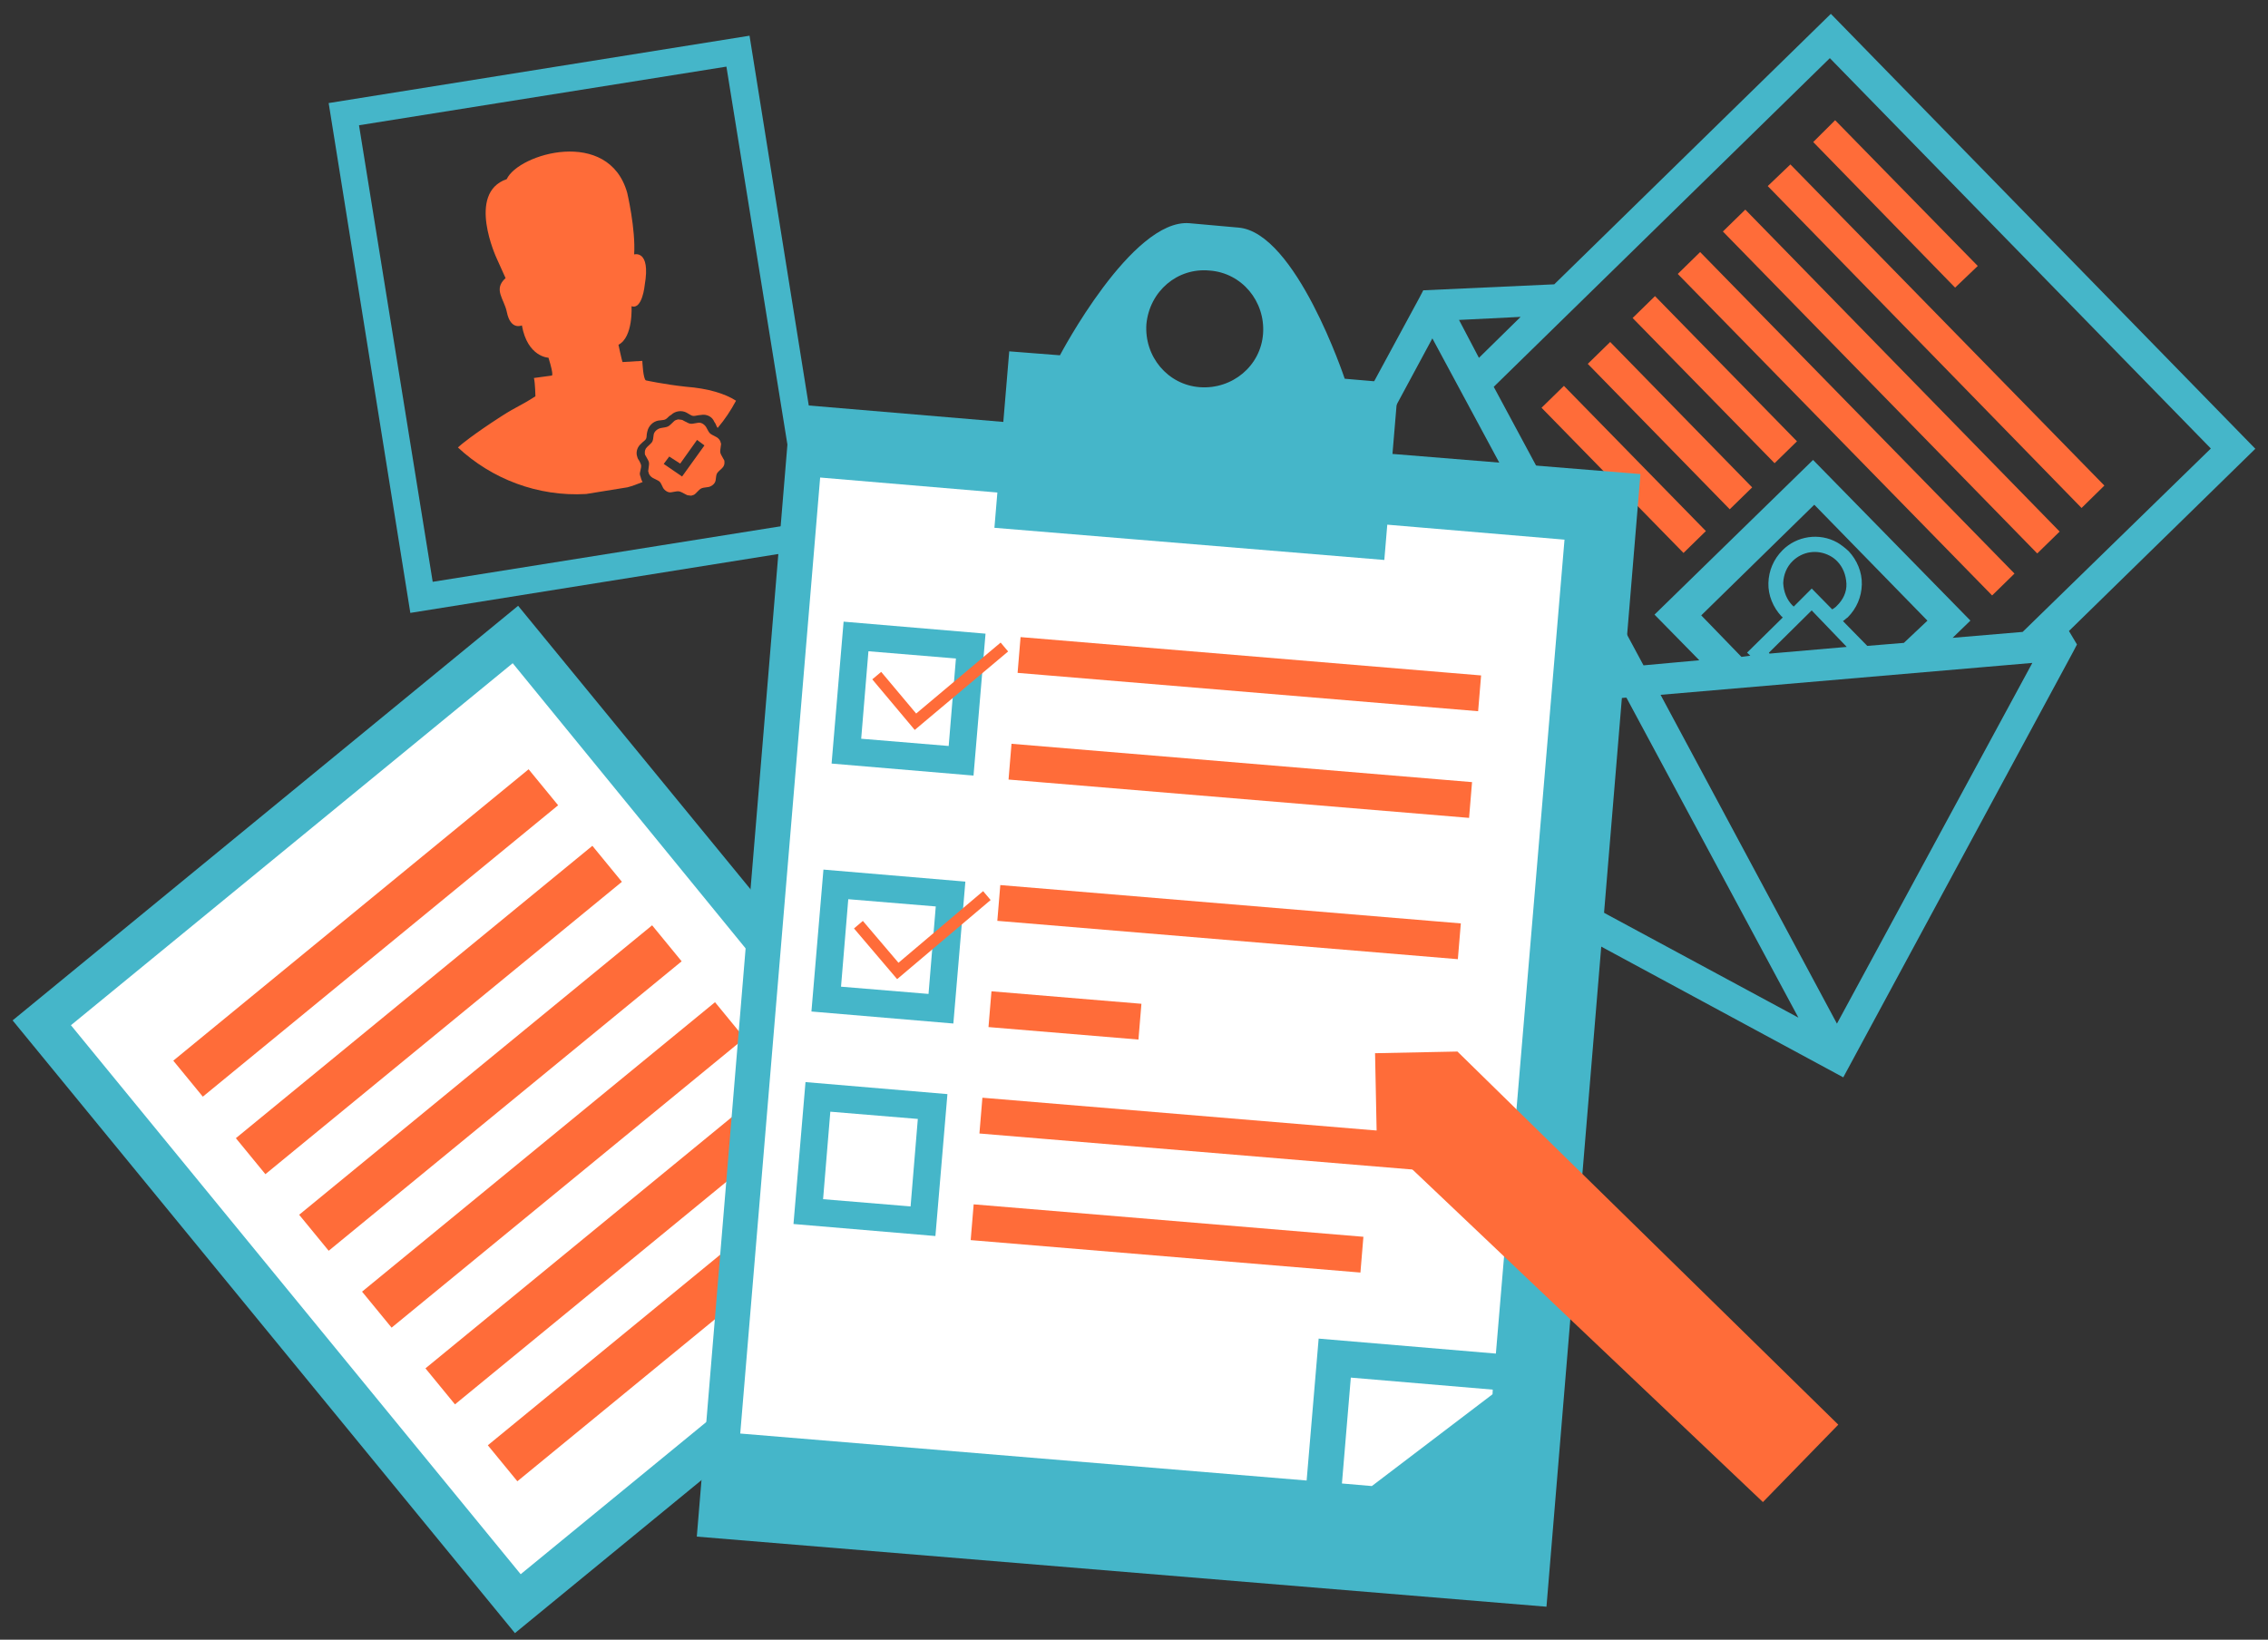 <?xml version="1.0"?>
 <!-- Generator: Adobe Illustrator 16.0.0, SVG Export Plug-In . SVG Version: 6.00 Build 0) --> <svg version="1.1" id="Layer_1" xmlns="http://www.w3.org/2000/svg" xmlns:xlink="http://www.w3.org/1999/xlink" x="0px" y="0px" width="1755.175" height="1269.127" viewBox="65.226 92.257 1755.175 1269.127" enable-background="new 65.226 92.257 1755.175 1269.127" xml:space="preserve"><rect x="65.226" y="92.257" width="1755.175" height="1269.127" fill="#333333" stroke="none"/> <g> <g> <polygon fill="#FF6C39" points="1578.253,314.871 1468.454,202.191 1485.414,185.312 1595.791,298.116 "></polygon> </g> <g> <polygon fill="#FF6C39" points="1676.113,485.423 1433.252,236.279 1450.791,219.525 1693.775,468.09 "></polygon> </g> <rect x="1278.492" y="408.835" transform="matrix(0.699 0.716 -0.716 0.699 710.39 -844.224)" fill="#FF6C39" width="157.183" height="24.226"></rect> <rect x="1309.521" y="376.936" transform="matrix(-0.715 0.699 -0.699 -0.715 2585.173 -142.548)" fill="#FF6C39" width="24.227" height="157.169"></rect> <rect x="1313.13" y="374.45" transform="matrix(0.699 0.715 -0.715 0.699 695.865 -879.178)" fill="#FF6C39" width="157.179" height="24.226"></rect> <rect x="1354.423" y="374.542" transform="matrix(0.699 0.716 -0.716 0.699 737.32 -977.074)" fill="#FF6C39" width="348.029" height="24.227"></rect> <rect x="1319.293" y="408.616" transform="matrix(0.699 0.715 -0.715 0.699 750.918 -941.565)" fill="#FF6C39" width="348.037" height="24.226"></rect> <path fill="#45B6C9" d="M1810.595,439.602l-328.493-336.631l-214.064,209.351l-101.37,4.63l-3.109,5.976L985.11,652.455 l506.597,273.663l177.744-329.077l3.109-5.977l-6.207-10.415L1810.595,439.602z M1486.812,884.547l-136.495-254.503l287.708-24.699 L1486.812,884.547L1486.812,884.547z M1090.562,509.044l7.299-14.138l75.854-140.755l137.073,254.627l-288.285,24.575 L1090.562,509.044z M1538.602,589.84l-28.315,2.326l-18.813-19.193c1.404-0.903,2.232-1.935,3.639-2.84 c6.949-6.958,10.686-15.822,10.955-25.437c0.271-9.615-3.752-18.951-10.133-25.776c-2.512-2.357-5.602-4.842-8.815-6.747 c-14.013-7.875-31.56-5.026-42.397,5.924c-6.949,6.958-10.686,15.822-10.955,25.438c-0.271,9.615,3.752,18.952,10.134,25.775 c0.577,0.125,0.45,0.703,1.028,0.828l-27.674,27.255l2.512,2.358l-6.854,0.933l-31.123-32.14l87.488-85.635l87.568,89.722 L1538.602,589.84z M1434.172,597.433l33.094-32.73l27.129,28.252l-59.77,5.182L1434.172,597.433z M1452.376,560.87 c-4.447-4.591-6.784-10.54-7.142-17.269c0.223-6.602,2.755-12.703,7.347-17.149c7.651-7.411,18.923-9.199,28.692-4.06 c2.185,1.078,4.244,2.733,5.726,4.265c4.446,4.592,6.785,10.54,7.141,17.268c0.355,6.729-2.754,12.705-7.346,17.15 c-0.827,1.03-2.231,1.935-3.638,2.839l-15.853-16.133l-13.897,13.916C1452.828,561.572,1452.953,560.995,1452.376,560.87z M1323.859,632.169l133.125,247.728l-414.105-223.384L1323.859,632.169z M1481.318,137.264l294.856,302.132L1630.53,581.349 l-54.198,4.577l13.773-13.339l-121.78-124.345l-122.689,119.722l34.665,35.326l-43.178,3.942l-115.91-215.579L1481.318,137.264z M1209.751,369.217l-15.406-29.337l47.671-2.364L1209.751,369.217z"></path> </g> <g> <polygon fill="#FFFFFF" points="463.748,583.579 97.552,883.896 465.729,1333.124 832.501,1032.93 "></polygon> <path fill="#45B6C9" d="M854.946,1035.377L466.195,561.135L74.982,882.029l388.752,474.242L854.946,1035.377z M809.354,1030.938 L468.175,1310.68L120.123,885.768l341.881-280.195L809.354,1030.938z"></path> <g> <rect x="413.927" y="1094.265" transform="matrix(-0.773 0.634 -0.634 -0.773 1752.481 1598.151)" fill="#FF6C39" width="353.366" height="36.046"></rect> </g> <g> <rect x="365.702" y="1034.693" transform="matrix(-0.773 0.634 -0.634 -0.773 1629.163 1523.144)" fill="#FF6C39" width="353.366" height="36.045"></rect> </g> <g> <rect x="316.627" y="975.418" transform="matrix(-0.773 0.634 -0.634 -0.773 1504.589 1449.066)" fill="#FF6C39" width="353.366" height="36.046"></rect> </g> <g> <rect x="267.962" y="915.938" transform="matrix(-0.773 0.634 -0.634 -0.773 1380.582 1374.432)" fill="#FF6C39" width="353.366" height="36.046"></rect> </g> <g> <rect x="218.599" y="855.564" transform="matrix(-0.773 0.634 -0.634 -0.773 1257.913 1297.531)" fill="#FF6C39" width="356.912" height="36.046"></rect> </g> <g> <rect x="170.313" y="795.978" transform="matrix(-0.773 0.634 -0.634 -0.773 1133.464 1222.842)" fill="#FF6C39" width="355.729" height="36.046"></rect> </g> </g> <g> <g> <g> <path fill="#45B6C9" d="M319.577,172.026l63.199,394.605l325.701-52.136L645.278,119.89L319.577,172.026z M684.415,497.188 l-284.332,45.384L343.06,189.209l284.332-45.384L684.415,497.188z"></path> </g> </g> <path fill="#FF6C39" d="M560.576,457.646l0.375-1.731c0.751-3.465,0.751-3.465-0.934-6.854l-0.903-1.404 c-0.452-0.703-0.779-1.983-1.106-3.264c-0.529-3.138,0.798-6.478,3.033-8.411l1.53-1.482c2.936-2.386,2.936-2.386,3.234-6.554 l0.375-1.732c0.876-4.042,4.062-7.584,8.48-8.439l1.856-0.202c3.717-0.404,3.717-0.404,6.776-3.369l1.406-0.905 c3.061-2.965,8.057-3.695,11.848-1.664l1.608,0.953c3.214,1.906,3.214,1.906,7.631,1.05l1.857-0.203 c4.418-0.855,8.788,1.301,10.347,5.267l0.905,1.404c0.778,1.982,1.231,2.687,1.684,3.389c5.67-6.631,10.184-13.512,14.248-21.096 c-8.489-5.469-21.521-9.502-38.768-10.821c-16.546-1.773-30.982-4.902-30.982-4.902c-2.186-1.078-2.771-15.11-2.771-15.11 l-15.312,0.912c-0.452-0.703-3.146-13.378-3.146-13.378c11.569-5.956,10.1-29.854,10.1-29.854 c8.412,3.033,10.232-16.526,10.232-16.526c4.729-27.391-8.199-23.543-8.199-23.543c1.244-19.683-5.375-47.721-5.375-47.721 c-14.364-50.877-84.117-30.326-93.244-10.537c-31.35,10.738-7.821,61.184-7.821,61.184l6.938,15.41 c-9.761,8.769-1.07,16.093,0.97,26.209c2.896,14.533,11.655,10.386,11.655,10.386c4.357,24.524,20.575,25.017,20.575,25.017 c4.628,14.91,2.443,13.832,2.443,13.832l-13.706,1.865c0.98,3.841,1.163,14.158,1.163,14.158 c-11.945,7.688-14.38,7.766-26.326,15.455c-22.483,14.474-31.417,22.211-31.417,22.211c-0.702,0.452-1.531,1.481-2.232,1.935 c26.148,24.411,61.854,38.197,99.209,36.016l31.954-5.166c3.841-0.98,7.807-2.54,11.772-4.098 c-0.904-1.405-1.232-2.688-1.561-3.966C560.2,459.379,560.325,458.802,560.576,457.646z"></path> <path fill="#FF6C39" d="M623.148,436.748c0.125-0.577,0.25-1.155-0.201-1.857c-0.202-1.857-1.684-3.389-3.291-4.342 c-5.978-3.109-4.947-2.281-7.989-7.777c-1.357-2.108-3.994-3.889-6.553-3.234l0,0c-6.275,1.058-5.121,1.308-11.099-1.801 c-1.029-0.828-2.888-0.626-4.042-0.876c-1.28,0.327-2.561,0.653-3.389,1.685c-4.591,4.446-3.888,3.994-10.164,5.052l0,0 c-2.561,0.655-4.793,2.589-5.294,4.898c-0.799,6.478-0.549,5.323-5.141,9.768c-1.531,1.483-1.906,3.216-1.704,5.073 c-0.125,0.577,0.327,1.28,0.778,1.983c3.041,5.497,2.715,4.216,1.915,10.693c-0.125,0.577-0.25,1.155,0.202,1.857 c0.202,1.856,1.685,3.388,3.291,4.341c5.978,3.109,5.072,1.704,7.988,7.778c1.357,2.107,3.994,3.888,6.555,3.234l0,0 c6.275-1.059,5.119-1.309,11.098,1.801c1.028,0.827,2.887,0.626,4.041,0.876c1.281-0.327,2.562-0.654,3.39-1.685 c4.591-4.446,3.311-4.12,10.164-5.053l0,0c2.56-0.654,4.793-2.589,5.294-4.898c0.799-6.478,0.549-5.321,5.141-9.768 c1.531-1.482,1.906-3.215,1.704-5.073c0.125-0.577-0.327-1.28-0.778-1.981C622.021,441.945,622.349,443.226,623.148,436.748z M593.088,461.067l-14.215-9.732l4.265-5.727l8.489,5.468l13.043-18.334l5.727,4.264L593.088,461.067z"></path> </g> <rect x="650.868" y="471.264" transform="matrix(-0.997 -0.083 0.083 -0.997 1845.149 1820.578)" fill="#FFFFFF" width="618.638" height="801.807"></rect> <path fill="#45B6C9" d="M1142.842,443.591l4.586-54.63l-41.549-3.564c0,0-37.699-113.375-82.263-116.987l-37.96-3.392 C941.093,261.403,885.5,367.252,885.5,367.252l-39.239-3.064l-4.586,54.631l-164.469-13.885l-72.729,876.645l657.545,54.258 l72.729-876.644L1142.842,443.591z M1001.293,301.659c25.005,1.794,43.193,23.874,41.401,48.88 c-1.793,25.005-23.874,43.194-48.878,41.401c-25.006-1.792-43.195-23.874-41.401-48.881 C954.909,317.604,976.414,299.29,1001.293,301.659z M1220.273,1171.4l-93.396,71.053l-23.146-1.995l6.88-81.945l109.838,9.298 L1220.273,1171.4z M1222.866,1139.918l-137.153-11.592l-9.299,109.838l-438.321-36.365l61.841-739.941l137.153,11.592l-2.293,27.314 l301.745,24.898l2.294-27.315l137.153,11.593L1222.866,1139.918L1222.866,1139.918z"></path> <g> <path fill="#45B6C9" d="M718.076,573.41l-9.298,109.838l109.838,9.297l9.298-109.837L718.076,573.41z M799.396,669.638 l-67.709-5.607l5.607-67.71l67.71,5.607L799.396,669.638z"></path> </g> <g> <path fill="#45B6C9" d="M702.477,765.318l-9.299,109.838l109.838,9.298l9.299-109.838L702.477,765.318z M783.796,861.546 l-67.71-5.607l5.608-67.709l67.71,5.606L783.796,861.546z"></path> </g> <g> <path fill="#45B6C9" d="M688.591,929.787l-9.299,109.837l109.838,9.299l9.298-109.838L688.591,929.787z M769.912,1026.015 l-67.71-5.607l5.606-67.711l67.711,5.607L769.912,1026.015z"></path> </g> <g> <line fill="none" x1="880.25" y1="614.609" x2="1181.996" y2="639.509"></line> <rect x="853.226" y="599.391" transform="matrix(0.997 0.083 -0.083 0.997 54.112 -83.045)" fill="#FF6C39" width="357.474" height="27.771"></rect> </g> <g> <line fill="none" x1="875.664" y1="669.241" x2="1177.286" y2="694.717"></line> <rect x="846.266" y="681.934" transform="matrix(0.997 0.083 -0.083 0.997 60.898 -82.19)" fill="#FF6C39" width="357.473" height="27.769"></rect> </g> <g> <line fill="none" x1="864.65" y1="806.519" x2="1165.819" y2="831.293"></line> <rect x="837.643" y="791.25" transform="matrix(0.997 0.083 -0.083 0.997 69.888 -81.106)" fill="#FF6C39" width="357.473" height="27.77"></rect> </g> <g> <line fill="none" x1="841.661" y1="859.579" x2="939.574" y2="868.105"></line> <rect x="831.251" y="863.505" transform="matrix(0.997 0.083 -0.083 0.997 75.421 -70.392)" fill="#FF6C39" width="116.401" height="27.771"></rect> </g> <line fill="none" x1="850.766" y1="970.987" x2="1179.827" y2="998.179"></line> <rect x="823.833" y="956.918" transform="matrix(0.997 0.083 -0.083 0.997 83.554 -80.546)" fill="#FF6C39" width="385.248" height="27.77"></rect> <line fill="none" x1="846.179" y1="1025.616" x2="1092.593" y2="1046.381"></line> <rect x="817.256" y="1036.003" transform="matrix(0.997 0.083 -0.083 0.997 89.916 -76.323)" fill="#FF6C39" width="302.524" height="27.769"></rect> <polyline fill="none" stroke="#FF6C39" stroke-width="9" stroke-miterlimit="10" points="743.72,615.174 773.681,650.872 842.5,593.045 "></polyline> <polyline fill="none" stroke="#FF6C39" stroke-width="9" stroke-miterlimit="10" points="729.555,807.955 760.023,843.763 828.951,785.431 "></polyline> <g> <path fill="#FF6C39" d="M1193.127,906.138l-63.766,1.293l1.295,63.766l298.863,283.651l58.332-59.907L1193.127,906.138z"></path> </g> </svg> 